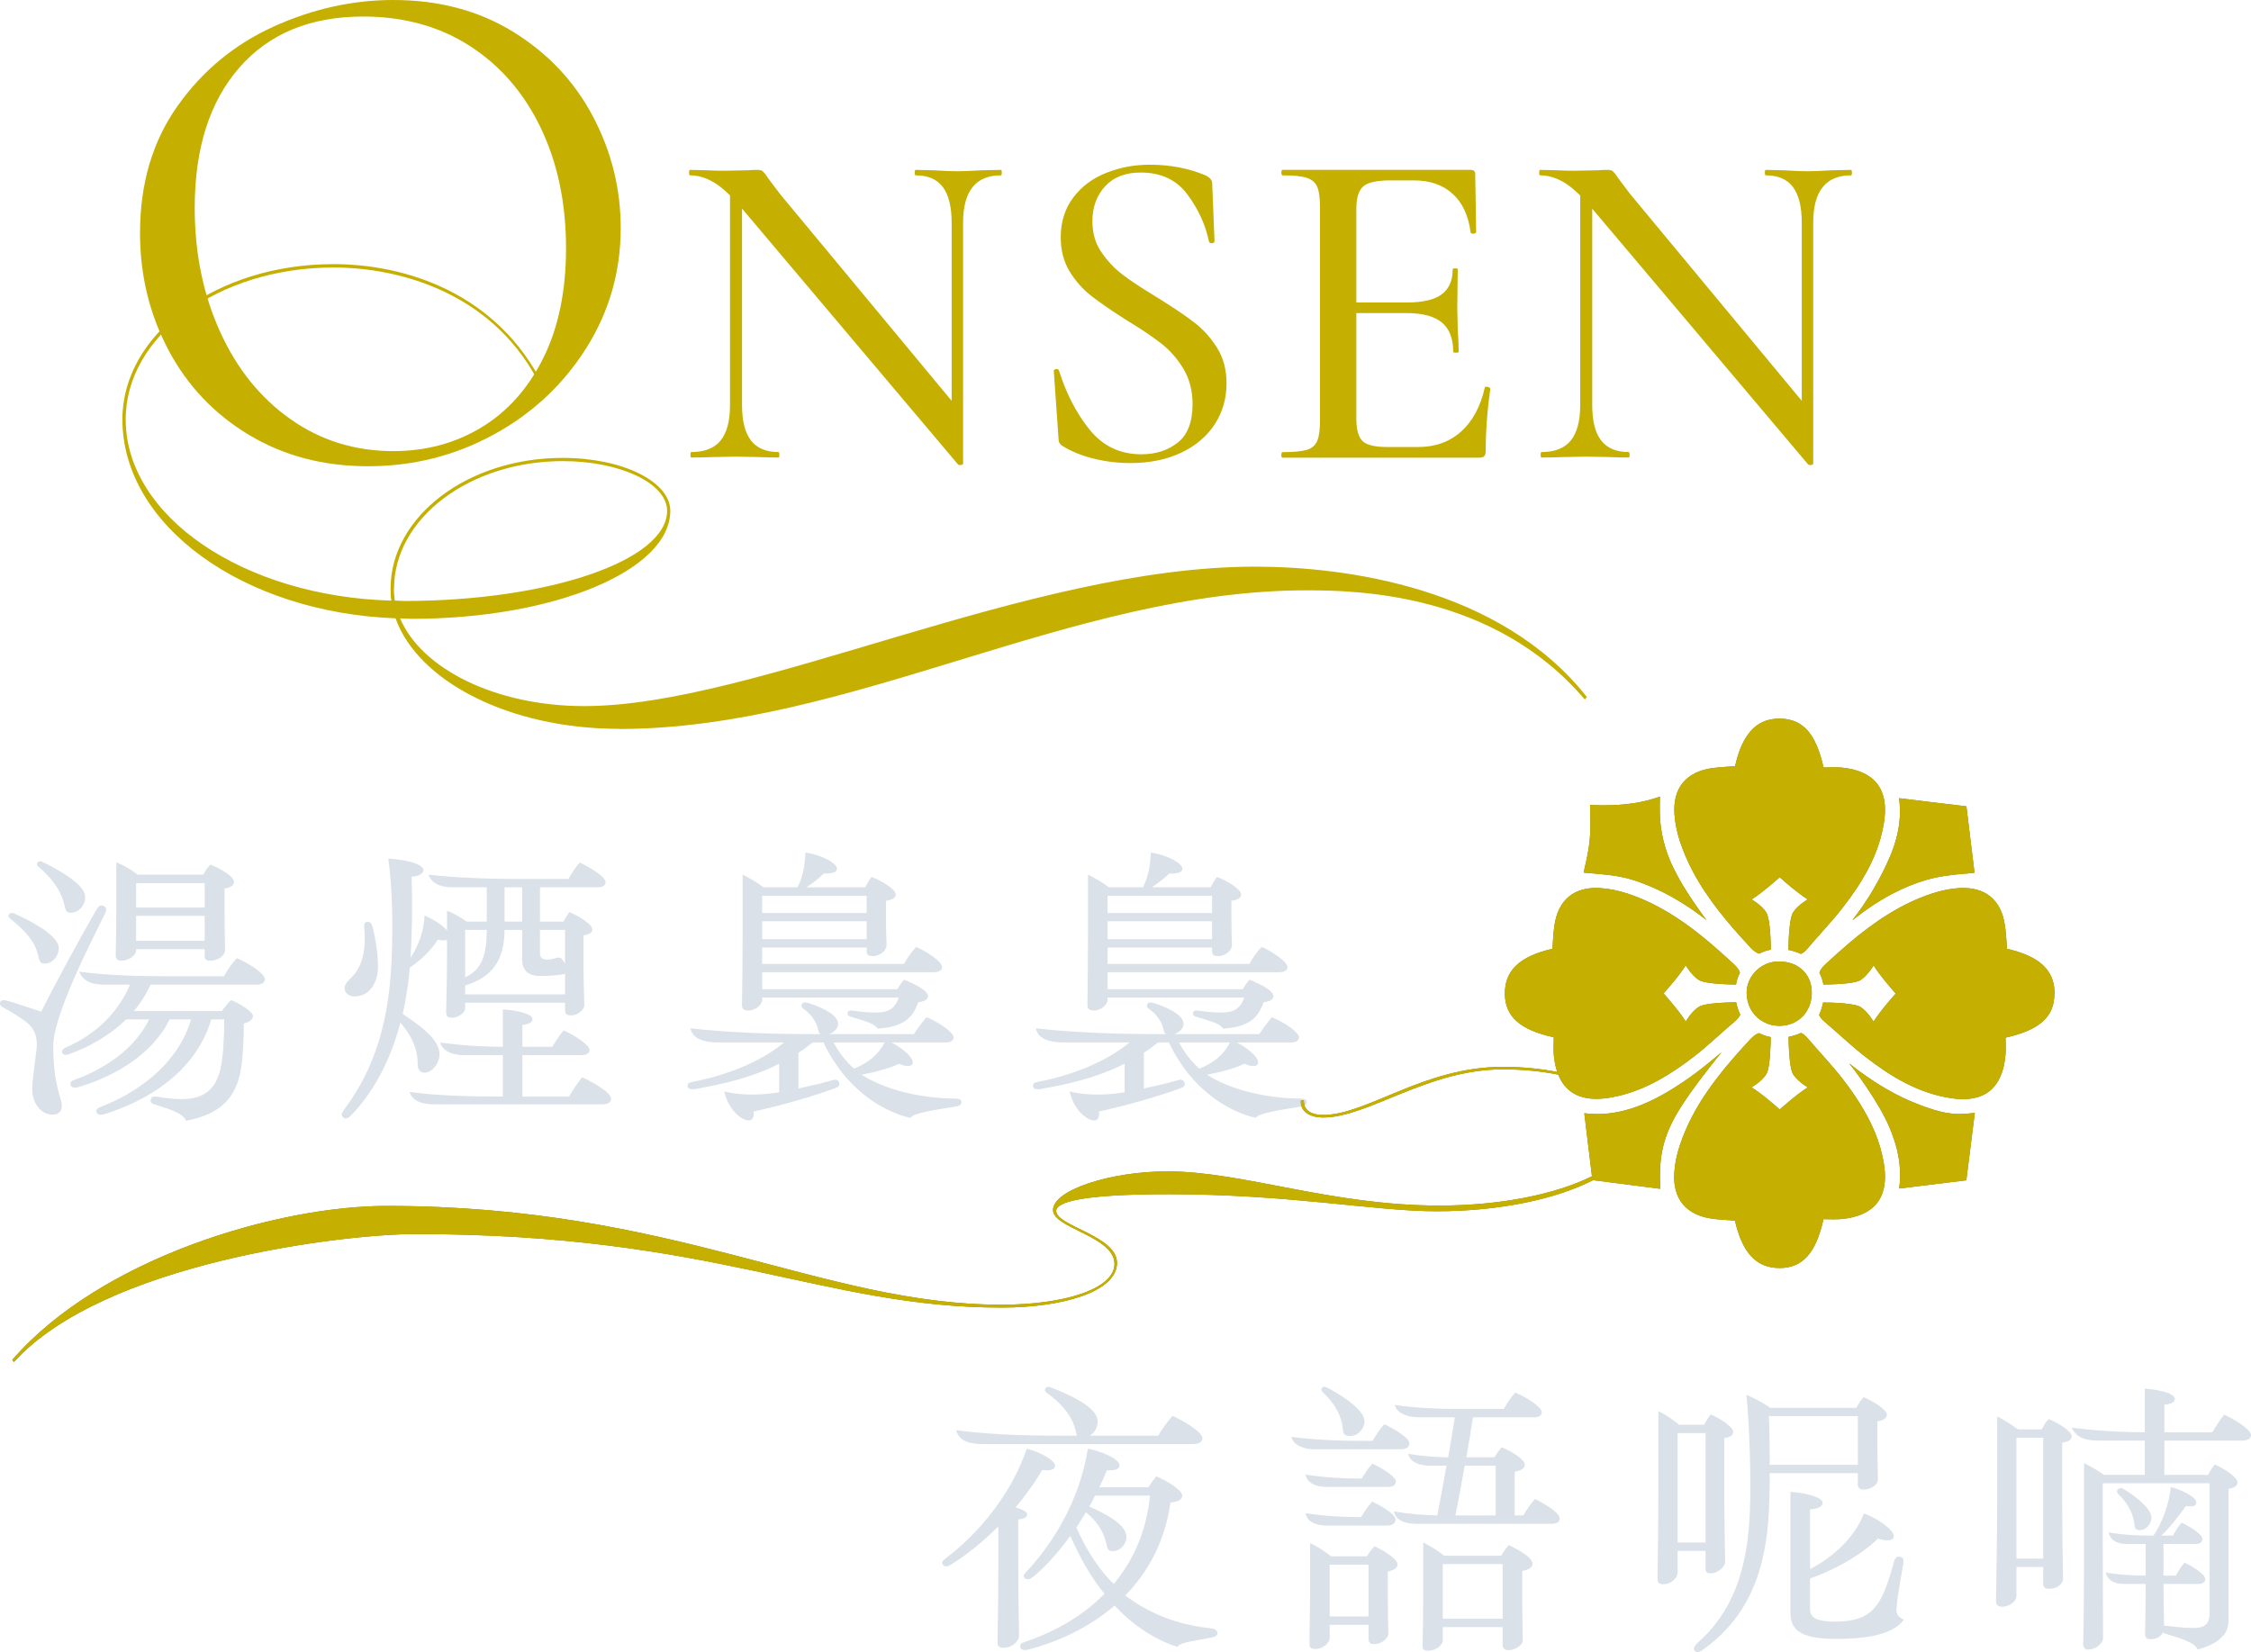 <?xml version="1.0" encoding="UTF-8"?>
<svg id="_圖層_2" data-name="圖層 2" xmlns="http://www.w3.org/2000/svg" viewBox="0 0 312.82 229.61">
  <defs>
    <style>
      .cls-1 {
        fill: #dae1e8;
      }

      .cls-2 {
        fill: #8c8015;
      }

      .cls-3 {
        fill: #c5af00;
      }
    </style>
  </defs>
  <g id="Graphic">
    <g>
      <g>
        <path class="cls-1" d="M7.4,145.37c0,5.6,1.2,7.24,1.2,8.36,0,.72-.48,1.2-1.32,1.2-1.52,0-2.8-1.56-2.8-3.48,0-1.48.48-4.4.6-5.6.16-1.48-.16-2.76-1.28-3.68-.8-.64-2.16-1.52-3.24-2.08-.4-.2-.68-.44-.52-.8.16-.36.52-.32.96-.2,1.36.36,3.08,1,4.72,1.52,2.16-4.24,5.16-9.8,7.6-14.04.32-.56.56-.84,1-.68.56.2.52.6.24,1.16-2.28,4.6-7.16,14.2-7.16,18.32ZM1.25,127.09c.28-.36.64-.16.92-.04,3.44,1.56,6,3.32,6,4.72,0,1.08-.84,2.16-1.96,2.16-.64,0-.72-.36-.84-.84-.2-.88-.44-2.6-3.8-5.28-.36-.28-.52-.44-.32-.72ZM5.24,119.86c.2-.24.48-.16.8,0,3.4,1.68,5.8,3.4,5.8,4.84,0,1.08-.84,2.16-2,2.16-.68,0-.72-.4-.84-.88-.16-.64-.56-2.88-3.56-5.44-.32-.24-.4-.4-.2-.68ZM36.8,136.09c0,.48-.36.76-1.2.76h-14.68c-.6,1.36-1.4,2.6-2.32,3.68h12.24c.32-.48.88-1.16,1.24-1.52,1.2.4,3.08,1.64,3.08,2.2,0,.52-.6.88-1.28,1.04,0,2.32-.12,5.08-.52,6.96-.8,3.84-3.32,5.8-7.52,6.56-.32-1.04-2.4-1.64-4.04-2.16-.64-.2-.96-.28-.84-.8.12-.48.56-.44,1-.36.72.12,2.04.32,3.24.32,3.16,0,4.84-1.36,5.48-4.4.36-1.68.48-4.36.48-6.68h-1.8c-2.24,7.56-9.36,11.48-14.84,13.16-.52.16-.96.16-1.12-.28-.12-.36.2-.6.76-.8,1.92-.72,10-4.12,12.4-12.08h-3c-2.76,5.68-9.24,8.44-12.68,9.4-.56.16-.92.12-1.08-.28-.16-.4.2-.6.64-.76,2.68-.96,7.88-3.44,10.28-8.36h-3.2c-2.36,2.32-5.28,3.88-7.84,4.8-.56.2-.88.2-1.04-.2-.12-.32.2-.56.56-.72,2.64-1.16,6.68-3.6,8.88-8.72h-3.4c-1.44,0-3-.16-3.68-1.8,4.04.56,8.8.64,12.64.64h7.48c.48-.84,1.04-1.72,1.8-2.52,1.4.6,3.88,2.08,3.88,2.92ZM16.08,132.77c.04-1.76.08-4.28.08-6.8v-6.12c1,.4,2.04.96,2.96,1.72h9.12c.28-.48.56-.96,1-1.4,1.36.52,3.28,1.64,3.28,2.4,0,.48-.48.8-1.32.92v3.32c0,1.68.04,3.4.08,5.24,0,.68-.88,1.48-2.12,1.48-.6,0-.72-.28-.72-.68v-.92h-9.52v.2c0,.64-1.04,1.4-2.04,1.4-.68,0-.8-.36-.8-.76ZM28.44,122.74h-9.52v3.4h9.52v-3.4ZM18.92,130.77h9.52v-3.48h-9.52v3.48Z"/>
        <path class="cls-1" d="M55.64,142.13c-1.44,5.52-3.88,9.8-6.8,12.84-.48.48-.8.68-1.2.28-.28-.28-.12-.6.2-1.04,3.12-4.28,6.2-10.12,6.6-21.2.16-4.12.12-9.44-.48-13.68,3,.2,4.88.88,4.88,1.6,0,.56-.72.84-1.64.92.12,3.92.08,7.64-.16,11.28,1.08-1.56,1.88-3.72,1.96-5.88,1.44.64,2.56,1.4,3.12,2.08v-2.76c.96.4,1.92.92,2.72,1.52h2.8v-4.76h-4.72c-1.4,0-2.88-.36-3.36-1.76,3.28.4,8.12.6,12.4.6h7.04c.4-.72.96-1.6,1.56-2.28,1.28.56,3.6,1.96,3.6,2.72,0,.44-.36.72-1.24.72h-7.88v4.76h3.28c.2-.44.48-.88.8-1.32,1.48.6,3.2,1.76,3.2,2.4,0,.48-.48.72-1.24.84v3.56c0,1.96.08,4.52.12,6.16,0,.44-.68,1.4-1.92,1.4-.68,0-.76-.4-.76-.8v-.96h-13.88v.84c0,.4-.76,1.24-1.88,1.24-.64,0-.76-.32-.76-.76.04-1.96.12-5.28.12-7.4v-2.64c-.32.08-.76.08-1.28-.04-1.04,1.6-2.28,2.76-3.88,3.88-.2,2.32-.56,4.44-1,6.44,3.56,2.32,5.12,4,5.12,5.6,0,1.28-1.04,2.56-2.08,2.56-.8,0-.96-.68-.96-1.2,0-1-.08-3.04-2.4-5.76ZM47.89,137.33c0-.64.6-1.08,1.04-1.56,1.36-1.4,2-3.64,1.68-6.84-.04-.48.04-.76.44-.8.32-.04.6.16.72.72.44,1.68.76,3.76.76,5.48,0,2.08-1.04,4.16-3.28,4.16-.84,0-1.36-.52-1.36-1.16ZM84.92,152.69c0,.52-.36.8-1.36.8h-23.16c-1.36,0-3.04-.24-3.48-1.72,3.76.52,8.16.64,12.96.64v-5.76h-5.36c-1.4,0-2.88-.36-3.36-1.76,2.72.4,5.84.6,8.72.6v-5.2c2.36.16,4.12.72,4.12,1.32,0,.48-.44.76-1.4.84v3.04h4.16c.4-.72,1-1.6,1.56-2.28,1.28.56,3.6,1.96,3.6,2.72,0,.44-.32.72-1.24.72h-8.08v5.76h6.48c.48-.84,1.12-1.8,1.8-2.68,1.36.56,4.04,2.12,4.04,2.96ZM64.64,138.21h13.88v-2.88c-.12.04-.24.08-.32.08-.84.16-2.04.24-3.04.24-1.92,0-2.6-.84-2.6-2.44v-3.96h-2.44c-.04,4.4-1.84,6.6-5.48,7.72v1.24ZM64.64,129.25v6.6c2.16-1.04,3-2.76,3-6.6h-3ZM70.12,123.33v4.76h2.44v-4.76h-2.44ZM78.52,129.25h-3.48v3.28c0,.52.28.84.96.84.48,0,.84-.08,1.08-.16.24-.08.4-.12.56-.12s.32.04.48.24l.4.6v-4.68Z"/>
        <path class="cls-1" d="M133.6,153.17c0,.36-.2.52-.84.64-3.04.48-5.92.92-6.24,1.56-2.76-.6-8.56-3.08-12.08-10.48h-1.52c-.64.52-1.28,1-1.96,1.44v4.96c1.84-.4,3.52-.8,4.6-1.12.52-.16.88-.16,1.04.28.16.44-.08.64-.64.84-2.88,1.04-7.04,2.28-11.24,3.2.12.56-.08,1.24-.64,1.24-1.08,0-2.88-1.52-3.44-4.04,1.8.48,4.6.64,7.64.12v-3.96c-4.12,2.08-8.36,2.92-11.68,3.52-.48.04-1,.04-1.04-.36-.04-.44.2-.56.68-.64,2.76-.52,8.6-2.04,12.72-5.48h-9.16c-1.64,0-3.56-.36-3.84-1.96,5.4.6,11.28.8,16.84.8h1.24c-.2-.12-.28-.32-.36-.68-.16-.72-.68-1.84-1.76-2.64-.32-.24-.68-.44-.48-.84.16-.32.52-.28,1.04-.12,2.52.84,4,1.84,4,2.88,0,.6-.6,1.16-1.28,1.4h11.8c.56-.84,1.08-1.56,1.76-2.36,1.72.72,3.76,2.12,3.76,2.8,0,.48-.4.72-1.2.72h-7.44c1.64.84,2.96,2.08,2.96,2.72,0,.32-.2.56-.64.56-.48,0-.96-.16-1.24-.32-1.44.68-3.64,1.24-5.24,1.52,5.2,3.28,12.12,3.32,13,3.32.56,0,.88.12.88.48ZM103.12,139.65c.04-3.32.08-6.48.08-9.72v-8.36c1,.48,2.08,1.12,2.92,1.76h4.72c.68-1.36,1.04-3,1.08-4.84,2.52.4,4.4,1.56,4.4,2.24,0,.52-.68.72-1.84.68-.68.68-1.56,1.36-2.44,1.92h8.2c.24-.48.52-.96.88-1.44,1.44.52,3.36,1.72,3.36,2.44,0,.52-.6.76-1.36.88v1.88c0,1.36.04,2.92.08,4.28,0,.68-.8,1.52-1.96,1.52-.68,0-.8-.28-.8-.72v-.48h-14.52v2.28h19.72c.44-.84,1.04-1.68,1.68-2.36,1.24.52,3.6,2,3.6,2.8,0,.44-.4.72-1.2.72h-23.8v2.36h18.8c.24-.44.52-.88.92-1.32,1.4.56,3.32,1.48,3.32,2.28,0,.48-.48.76-1.36.84-.72,2.12-1.96,3.44-5.64,3.68-.28-.64-1.68-1.04-3.44-1.56-.56-.16-.8-.28-.72-.64.08-.36.36-.36.88-.28.8.12,1.88.24,3.08.24,2,0,2.64-.76,3.16-2.08h-19v.32c0,.64-.88,1.48-1.92,1.48-.8,0-.88-.36-.88-.8ZM120.44,124.5h-14.52v2.4h14.52v-2.4ZM105.92,130.53h14.52v-2.48h-14.52v2.48ZM115.84,144.89c.68,1.28,1.68,2.64,2.84,3.64,1.92-.76,3.44-1.96,4.24-3.64h-7.08Z"/>
        <path class="cls-1" d="M181.6,153.17c0,.36-.2.52-.84.64-3.04.48-5.92.92-6.24,1.56-2.76-.6-8.56-3.08-12.08-10.48h-1.52c-.64.52-1.28,1-1.96,1.44v4.96c1.84-.4,3.52-.8,4.6-1.12.52-.16.88-.16,1.04.28.16.44-.08.64-.64.84-2.88,1.04-7.04,2.28-11.24,3.2.12.56-.08,1.24-.64,1.24-1.08,0-2.88-1.52-3.44-4.04,1.8.48,4.6.64,7.64.12v-3.96c-4.12,2.08-8.36,2.92-11.68,3.52-.48.04-1,.04-1.04-.36-.04-.44.2-.56.68-.64,2.76-.52,8.6-2.04,12.72-5.48h-9.16c-1.64,0-3.56-.36-3.84-1.96,5.4.6,11.28.8,16.84.8h1.24c-.2-.12-.28-.32-.36-.68-.16-.72-.68-1.84-1.76-2.64-.32-.24-.68-.44-.48-.84.16-.32.52-.28,1.04-.12,2.52.84,4,1.84,4,2.88,0,.6-.6,1.16-1.28,1.4h11.8c.56-.84,1.08-1.56,1.76-2.36,1.72.72,3.76,2.12,3.76,2.8,0,.48-.4.72-1.2.72h-7.44c1.64.84,2.96,2.08,2.96,2.72,0,.32-.2.56-.64.56-.48,0-.96-.16-1.24-.32-1.44.68-3.64,1.24-5.24,1.52,5.2,3.28,12.12,3.32,13,3.32.56,0,.88.12.88.48ZM151.12,139.65c.04-3.32.08-6.48.08-9.72v-8.36c1,.48,2.08,1.12,2.92,1.76h4.72c.68-1.36,1.04-3,1.08-4.84,2.52.4,4.4,1.56,4.4,2.24,0,.52-.68.72-1.84.68-.68.68-1.56,1.36-2.44,1.92h8.2c.24-.48.52-.96.88-1.44,1.44.52,3.36,1.72,3.36,2.44,0,.52-.6.76-1.36.88v1.88c0,1.36.04,2.92.08,4.28,0,.68-.8,1.52-1.96,1.52-.68,0-.8-.28-.8-.72v-.48h-14.52v2.28h19.72c.44-.84,1.04-1.68,1.68-2.36,1.24.52,3.6,2,3.6,2.8,0,.44-.4.72-1.2.72h-23.8v2.36h18.8c.24-.44.52-.88.92-1.32,1.4.56,3.32,1.48,3.32,2.28,0,.48-.48.76-1.36.84-.72,2.12-1.96,3.44-5.64,3.68-.28-.64-1.68-1.04-3.44-1.56-.56-.16-.8-.28-.72-.64.08-.36.36-.36.88-.28.8.12,1.88.24,3.08.24,2,0,2.64-.76,3.16-2.08h-19v.32c0,.64-.88,1.48-1.92,1.48-.8,0-.88-.36-.88-.8ZM168.44,124.5h-14.52v2.4h14.52v-2.4ZM153.92,130.53h14.52v-2.48h-14.52v2.48ZM163.84,144.89c.68,1.28,1.68,2.64,2.84,3.64,1.92-.76,3.44-1.96,4.24-3.64h-7.08Z"/>
      </g>
      <g>
        <path class="cls-1" d="M141.5,216.19c0,4.08.04,7.52.12,11.2,0,.68-.96,1.64-2.16,1.64-.76,0-.84-.32-.84-.84.08-3.76.12-7.4.12-10.92v-5.12c-2.32,2.32-4.68,4.16-6.6,5.32-.52.32-.88.32-1.12,0-.2-.28-.04-.56.4-.88,1.56-1.16,8.16-6.32,11.28-15.24,1.8.48,3.92,1.56,3.92,2.4,0,.52-.72.72-1.8.56-1.08,1.88-2.36,3.6-3.68,5.2.96.28,1.6.6,1.6.96,0,.44-.44.64-1.24.72v5ZM149.38,199.55h.28c-.04-.12-.08-.24-.12-.44-.08-.52-.56-3-3.92-5.4-.32-.24-.52-.44-.32-.76.2-.28.52-.2.84-.08,4.08,1.6,6.4,3.16,6.4,4.68,0,.8-.4,1.6-1.12,2h9.52c.6-.96,1.24-1.92,2-2.76,1.48.64,4.16,2.24,4.16,3.12,0,.56-.56.8-1.36.8h-29.15c-1.76,0-3.28-.36-3.72-1.92,5.76.72,10.56.76,16.52.76ZM169.18,226.99c0,.4-.32.52-.96.64-2.92.56-4.32.68-4.56,1.28-2.36-.72-5.76-2.48-8.76-5.76-3.6,3.12-7.92,5.04-11.96,6.12-.52.12-1.08.12-1.16-.36-.08-.44.2-.56.72-.72,3.4-1.16,7.6-3.2,11-6.68-1.72-2-3.36-4.88-4.76-8.04-1.96,2.72-3.88,4.68-5.2,5.72-.44.36-.88.4-1.12.16-.32-.32-.2-.44.2-.88,3.2-3.4,7.32-9.32,8.56-17.12,2.16.44,4.4,1.48,4.4,2.32,0,.48-.56.76-1.76.68-.32.8-.68,1.6-1.04,2.36h6.8c.32-.48.64-.96,1.12-1.52,1.48.64,3.6,1.92,3.6,2.68,0,.6-.68.88-1.64.96-.76,5.44-3.12,9.68-6.28,12.92,4.84,3.72,10,4.36,11.84,4.56.68.08.96.32.96.68ZM149.58,212.31c1.36,3.08,3.24,6,5.2,7.84,2.56-3.08,4.52-7.08,5.04-12.28h-7.64c-.24.52-.52,1.04-.8,1.52,3.28,1.44,5.16,2.84,5.16,4.2,0,1.04-.84,2-1.88,2-.8,0-.76-.48-.88-.96-.2-.72-.56-2.56-2.88-4.44-.44.76-.88,1.44-1.32,2.12Z"/>
        <path class="cls-1" d="M182.58,201.43c-1.56,0-2.88-.68-3.12-1.72,4.08.52,7.64.56,11.28.56.48-.8,1-1.64,1.64-2.32,1.12.52,3.48,1.84,3.48,2.64,0,.48-.32.84-1.24.84h-12.04ZM190.7,203.43c1.2.52,3.28,1.76,3.28,2.48,0,.44-.36.76-1.12.76h-8.52c-1.32,0-2.68-.48-2.92-1.72,2.44.4,5.32.56,7.8.56.4-.64.88-1.4,1.48-2.08ZM184.26,212.03c-1.28,0-2.6-.44-2.84-1.72,2.44.4,5.36.56,7.72.56.44-.72.92-1.48,1.56-2.16,1.12.52,3.24,1.72,3.24,2.48,0,.44-.32.84-1.12.84h-8.56ZM194.22,217.43c0,.52-.6.84-1.36,1v3.48c0,1.8.04,3.32.08,5.2,0,.44-.8,1.4-1.96,1.4-.64,0-.8-.32-.8-.8v-1.88h-5.4v1.92c0,.48-.8,1.44-2,1.44-.72,0-.8-.28-.8-.72,0-2.32.08-4.92.08-7.24v-6.76c1,.44,2.04,1.16,2.92,1.84h5c.24-.44.6-.92,1-1.4.96.4,3.24,1.72,3.24,2.52ZM183.94,193.63c-.24-.24-.44-.48-.2-.76.2-.24.48-.12.88.08,2.88,1.56,5,3.28,5,4.6,0,.96-.8,2.04-2.04,2.04-.68,0-.92-.32-.96-.88-.08-.88-.36-2.88-2.68-5.08ZM184.78,224.67h5.4v-7.2h-5.4v7.2ZM216.74,211.07c0,.48-.36.72-1.16.72h-18.76c-1.36,0-2.76-.32-3.12-1.72,1.8.32,4.04.52,6.04.56.44-2.32.88-4.6,1.28-6.92h-2.32c-1.52,0-2.8-.56-3-1.64,1.72.28,3.72.48,5.56.48.32-1.84.6-3.72.92-5.56h-4.92c-1.48,0-3.08-.44-3.44-1.72,2.72.4,5.88.56,8.56.56h6.6c.48-.8.92-1.56,1.6-2.28,1.36.56,3.68,1.96,3.68,2.72,0,.48-.4.72-1.08.72h-8.48c-.28,1.84-.6,3.68-.92,5.56h3.88c.28-.44.64-.96,1.04-1.4,1.16.48,3.2,1.64,3.2,2.4,0,.56-.6.88-1.4,1v6.08h1.2c.4-.72.96-1.56,1.6-2.28,1.2.56,3.44,1.84,3.44,2.72ZM212.98,217.35c0,.52-.56.84-1.44,1v3.84c0,1.96.04,4.08.08,5.84,0,.56-.96,1.32-2,1.32-.64,0-.8-.32-.8-.8v-2.4h-8.32v1.88c0,.48-.76,1.4-2.08,1.4-.64,0-.72-.28-.72-.72.04-2.24.08-4.52.08-6.88v-7.44c1,.48,2.12,1.2,2.92,1.84h7.92c.32-.56.64-1,1.04-1.48,1.24.56,3.32,1.72,3.32,2.6ZM200.5,224.99h8.32v-7.6h-8.32v7.6ZM207.86,203.71h-4.32c-.4,2.36-.84,4.68-1.28,6.92h5.6v-6.92Z"/>
        <path class="cls-1" d="M237.02,215.55h-3.88v3.04c0,.64-.8,1.6-2,1.6-.68,0-.8-.32-.8-.8.08-4.04.12-8.08.12-12.44v-10.84c1,.52,2,1.16,2.88,1.92h3.48c.24-.44.52-.96.92-1.44,1.4.6,3.12,1.76,3.12,2.4,0,.48-.36.8-1.24.88v7.04c0,3.36.08,8.2.12,10.2,0,.56-.92,1.56-2,1.56-.64,0-.72-.24-.72-.72v-2.4ZM237.02,199.19h-3.88v15.2h3.88v-15.2ZM258.18,204.75h-12.24c0,1.88-.04,3.72-.12,5.32-.44,8.84-3.2,15-9.24,19.28-.48.36-.88.32-1.08.08-.2-.24-.08-.64.32-1,4.96-4.32,7.04-10.28,7.36-18.32.2-4.76-.08-12.28-.48-16.24,1.16.48,2.4,1.16,3.32,1.8h11.96c.24-.48.64-1.08,1-1.48,1.32.52,3.24,1.76,3.24,2.44,0,.4-.44.8-1.32.92v3.04c0,1.84.04,3.92.08,5,.04.6-.76,1.44-2,1.44-.64,0-.8-.32-.8-.76v-1.52ZM258.18,196.83h-12.36c.08,1.72.12,4.2.12,6.76h12.24v-6.76ZM264.58,225.11c-1.16,1.64-3.92,2.68-9.44,2.68-5.16,0-6.32-1.4-6.32-3.64v-16.8c2.44.16,4.48.84,4.48,1.52,0,.52-.64.84-1.76.92v8.28c2.88-1.4,6.28-4.36,7.48-7.72,2.04.72,4.16,2.36,4.16,3.12,0,.88-1.52.64-2.2.36-2.64,2.64-6.92,4.72-9.44,5.56v4.28c0,1.2,1,1.72,3.4,1.72,5.24,0,6.6-2.08,8.24-8.28.16-.6.48-.8.8-.76.4.04.64.36.52.96-.44,2.48-.96,5.56-.96,6.48,0,.56.28,1,1.04,1.32Z"/>
        <path class="cls-1" d="M287.9,199.63c0,.48-.44.76-1.32.88v8.36c0,3.72.04,7.24.12,10.6,0,.6-.76,1.36-1.88,1.36-.76,0-.88-.32-.88-.8v-2.24h-3.72v4.08c0,.6-.88,1.44-1.96,1.44-.72,0-.88-.32-.88-.84.08-5.08.16-9.16.16-13.92v-11.68c.96.48,2.08,1.16,2.88,1.8h3.32c.28-.56.56-1,.96-1.44,1.28.52,3.2,1.68,3.2,2.4ZM280.22,216.63h3.72v-16.8h-3.72v16.8ZM312.82,199.47c0,.44-.4.76-1.32.76h-10.72v4.76h6.08c.24-.48.56-1,.92-1.44,1.32.56,3.16,1.76,3.16,2.48,0,.52-.44.76-1.24.88v18.32c0,1.84-1.2,3.16-4.28,4.04-.44-1-2.28-1.52-4.36-2.16-.16-.04-.36-.12-.48-.2-.28.52-.88.92-1.72.92-.6,0-.76-.28-.76-.72.04-1.88.08-4.24.08-6.96h-2.88c-1.24,0-2.32-.28-2.68-1.6,1.72.32,3.76.44,5.56.44v-4.4h-2.48c-1.24,0-2.32-.28-2.68-1.6,1.88.32,3.76.44,5.8.44h.44c1.16-1.6,2.28-4.64,2.4-6.76,1.76.48,3.56,1.44,3.56,2.16,0,.48-.48.64-1.44.48-.96,1.36-2.4,3.2-3.44,4.12h1.64c.36-.68.72-1.24,1.2-1.8,1.12.52,2.88,1.6,2.88,2.28,0,.4-.28.68-.96.68h-4.44v4.4h1.72c.36-.68.72-1.24,1.2-1.8,1.12.52,2.88,1.6,2.88,2.28,0,.4-.28.68-.96.68h-4.84c0,1.96.04,4,.08,5.8.16,0,.32.04.52.04.72.08,2.08.28,3.6.28,1.64,0,2.2-.68,2.2-1.96v-18.16h-14.84v9.48c0,5.24.04,8.64.04,12.04,0,.76-1.04,1.6-2.04,1.6-.48,0-.72-.28-.72-.8.08-3.48.12-7.6.12-12.8v-12.32c.8.4,1.84,1,2.8,1.64h5.64v-4.76h-6.16c-1.48,0-3.2-.08-4-1.8,3.04.4,6.76.64,10.16.64v-6.08c2.56.24,4.16.76,4.16,1.44,0,.52-.56.72-1.44.8v3.84h6.68c.48-.84,1.04-1.72,1.64-2.44,1.24.52,3.72,2.04,3.72,2.84ZM296.62,211.91c-.08-.72-.32-2.32-2.08-4.08-.32-.32-.48-.56-.2-.84.24-.24.52-.2.84,0,1.92,1.2,3.8,2.76,3.8,3.96,0,.88-.72,1.72-1.64,1.72-.6,0-.68-.36-.72-.76Z"/>
      </g>
      <g>
        <path class="cls-3" d="M34.61,60.45c-4.83-2.9-8.57-6.83-11.2-11.8-2.63-4.97-3.95-10.38-3.95-16.25,0-6.87,1.73-12.75,5.2-17.65,3.46-4.9,7.92-8.58,13.35-11.05,5.43-2.46,10.98-3.7,16.65-3.7,6.33,0,11.9,1.48,16.7,4.45,4.8,2.97,8.48,6.88,11.05,11.75,2.57,4.87,3.85,10.04,3.85,15.5,0,6.07-1.6,11.63-4.8,16.7-3.2,5.07-7.48,9.07-12.85,12-5.37,2.93-11.18,4.4-17.45,4.4s-11.72-1.45-16.55-4.35ZM66.91,59.4c3.63-2.2,6.5-5.42,8.6-9.65,2.1-4.23,3.15-9.32,3.15-15.25,0-6.27-1.17-11.83-3.5-16.7-2.33-4.87-5.62-8.67-9.85-11.4-4.23-2.73-9.18-4.1-14.85-4.1-7.33,0-13.07,2.37-17.2,7.1-4.13,4.73-6.2,11.23-6.2,19.5,0,6.27,1.17,11.98,3.5,17.15,2.33,5.17,5.6,9.23,9.8,12.2,4.2,2.97,8.97,4.45,14.3,4.45,4.53,0,8.62-1.1,12.25-3.3Z"/>
        <path class="cls-3" d="M133.56,64.62c-.19.04-.33.02-.42-.06l-30.14-35.71c-1.41-1.66-2.67-2.83-3.78-3.49-1.11-.66-2.22-.99-3.33-.99-.09,0-.13-.13-.13-.38s.04-.38.13-.38l2.5.06c.51.04,1.24.06,2.18.06l3.26-.06c.43-.04.92-.06,1.47-.06.34,0,.6.09.77.26.17.17.43.51.77,1.02l1.54,2.05,24.96,30.08.51,7.42c0,.08-.1.15-.29.19ZM101.46,25.07l1.66.13v31.1c0,2.22.42,3.86,1.25,4.93.83,1.07,2.1,1.6,3.81,1.6.08,0,.13.13.13.38s-.04.38-.13.38c-1.11,0-1.96-.02-2.56-.06l-3.26-.06-3.46.06c-.64.04-1.58.06-2.82.06-.09,0-.13-.13-.13-.38s.04-.38.13-.38c1.83,0,3.19-.53,4.06-1.6.87-1.07,1.31-2.71,1.31-4.93v-31.23ZM133.85,64.43l-1.6-1.98v-31.49c0-2.22-.41-3.87-1.22-4.96-.81-1.09-2.07-1.63-3.78-1.63-.09,0-.13-.13-.13-.38s.04-.38.13-.38l2.56.06c1.28.09,2.37.13,3.26.13.77,0,1.88-.04,3.33-.13l2.69-.06c.08,0,.13.13.13.38s-.04.38-.13.38c-3.5,0-5.25,2.2-5.25,6.59v33.47Z"/>
        <path class="cls-3" d="M153.05,35.02c.81,1.22,1.79,2.26,2.94,3.14,1.15.88,2.75,1.93,4.8,3.17,2.13,1.32,3.83,2.46,5.09,3.42,1.26.96,2.34,2.14,3.23,3.55.9,1.41,1.34,3.07,1.34,4.99,0,2.09-.54,3.98-1.63,5.66-1.09,1.69-2.65,3.01-4.67,3.97s-4.38,1.44-7.07,1.44c-1.71,0-3.39-.2-5.06-.61s-3.11-.99-4.35-1.76c-.21-.13-.36-.28-.45-.45-.09-.17-.13-.43-.13-.77l-.64-9.15c-.04-.17.05-.28.29-.32.23-.04.37.02.42.19,1.02,3.24,2.45,6,4.29,8.26,1.83,2.26,4.22,3.39,7.17,3.39,2,0,3.69-.54,5.06-1.63,1.37-1.09,2.05-2.87,2.05-5.34,0-1.88-.43-3.52-1.28-4.93-.85-1.41-1.9-2.59-3.14-3.55-1.24-.96-2.88-2.06-4.93-3.3-2.01-1.28-3.59-2.38-4.77-3.3-1.17-.92-2.17-2.05-2.98-3.39-.81-1.34-1.22-2.91-1.22-4.7,0-2.18.59-4.03,1.76-5.57,1.17-1.54,2.71-2.68,4.61-3.42,1.9-.75,3.89-1.12,5.98-1.12,2.82,0,5.4.49,7.74,1.47.64.3.96.68.96,1.15l.32,8c0,.17-.12.27-.35.29-.23.02-.37-.05-.42-.22-.47-2.3-1.46-4.48-2.98-6.53-1.51-2.05-3.68-3.07-6.5-3.07-2.13,0-3.79.64-4.96,1.92-1.17,1.28-1.76,2.9-1.76,4.86,0,1.62.41,3.04,1.22,4.26Z"/>
        <path class="cls-3" d="M178.07,63.22c0-.26.06-.38.19-.38,1.54,0,2.66-.11,3.36-.32.7-.21,1.18-.63,1.44-1.25.26-.62.38-1.57.38-2.85v-29.63c0-1.28-.13-2.22-.38-2.82-.26-.6-.74-1.01-1.44-1.25-.7-.23-1.82-.35-3.36-.35-.13,0-.19-.13-.19-.38s.06-.38.19-.38h26.11c.43,0,.64.19.64.58l.13,8.06c0,.13-.12.2-.35.22s-.37-.03-.42-.16c-.3-2.35-1.13-4.14-2.5-5.38-1.37-1.24-3.16-1.86-5.38-1.86h-3.26c-1.88,0-3.14.28-3.78.83-.64.56-.96,1.6-.96,3.14v29.12c0,1.54.29,2.58.86,3.14s1.74.83,3.49.83h4.22c2.39,0,4.38-.71,5.98-2.14,1.6-1.43,2.7-3.47,3.3-6.11,0-.09.08-.13.26-.13.13,0,.25.03.35.1.11.06.16.12.16.16-.43,3.07-.64,5.95-.64,8.64,0,.34-.06.59-.19.74-.13.15-.38.22-.77.22h-27.26c-.13,0-.19-.13-.19-.38ZM200.37,44.82c-1.05-.87-2.7-1.31-4.96-1.31h-9.34v-1.47h9.47c2.18,0,3.78-.37,4.8-1.12,1.02-.75,1.54-1.91,1.54-3.49,0-.08.12-.13.35-.13s.35.04.35.13l-.06,5.38.06,2.88c.09,1.37.13,2.43.13,3.2,0,.09-.13.13-.38.13s-.38-.04-.38-.13c0-1.83-.52-3.19-1.57-4.06Z"/>
        <path class="cls-3" d="M251.7,64.62c-.19.04-.33.02-.42-.06l-30.14-35.71c-1.41-1.66-2.67-2.83-3.78-3.49-1.11-.66-2.22-.99-3.33-.99-.09,0-.13-.13-.13-.38s.04-.38.13-.38l2.5.06c.51.04,1.24.06,2.18.06l3.26-.06c.43-.04.92-.06,1.47-.06.34,0,.6.09.77.26.17.17.43.51.77,1.02l1.54,2.05,24.96,30.08.51,7.42c0,.08-.1.15-.29.19ZM219.61,25.07l1.66.13v31.1c0,2.22.42,3.86,1.25,4.93.83,1.07,2.1,1.6,3.81,1.6.08,0,.13.13.13.38s-.04.38-.13.38c-1.11,0-1.96-.02-2.56-.06l-3.26-.06-3.46.06c-.64.04-1.58.06-2.82.06-.09,0-.13-.13-.13-.38s.04-.38.13-.38c1.83,0,3.19-.53,4.06-1.6.87-1.07,1.31-2.71,1.31-4.93v-31.23ZM251.99,64.43l-1.6-1.98v-31.49c0-2.22-.41-3.87-1.22-4.96-.81-1.09-2.07-1.63-3.78-1.63-.09,0-.13-.13-.13-.38s.04-.38.13-.38l2.56.06c1.28.09,2.37.13,3.26.13.77,0,1.88-.04,3.33-.13l2.69-.06c.08,0,.13.13.13.38s-.04.38-.13.38c-3.5,0-5.25,2.2-5.25,6.59v33.47Z"/>
      </g>
      <path class="cls-3" d="M86.03,101.3c-15.24,0-27.95-6.61-31.06-15.36-21.16-.8-37.96-12.88-37.96-27.66,0-11.91,13.11-21.57,29.33-21.57,9.78,0,22.83,3.85,29.33,17.2l-.4.06c-6.27-13.11-19.5-16.79-28.93-16.79-15.93,0-28.87,9.43-28.87,21.11,0,13.51,16.39,24.61,36.92,25.19-.11-.52-.11-1.09-.11-1.67,0-10.01,10.7-18.17,23.92-18.17,8.28,0,14.95,3.28,14.95,7.36,0,8.28-16.1,15.01-35.94,15.01-.58,0-1.09-.06-1.61-.06,2.99,7.02,13.28,12.19,25.59,12.19,23.75,0,61.54-19.38,93.22-19.38,12.59,0,34.1,2.88,46.12,18.12l-.29.35c-12.59-14.84-31.69-15.18-38.65-15.18-32.84,0-63.43,19.27-95.58,19.27ZM54.74,81.8c0,.58.06,1.15.12,1.67.4,0,.81.06,1.27.06,20.19,0,36.58-5.64,36.58-12.54,0-3.8-6.5-6.9-14.49-6.9-12.94,0-23.46,7.94-23.46,17.71Z"/>
      <g>
        <g>
          <path class="cls-2" d="M183.85,155.32c6.34,0,14.48-6.69,25-6.69,2.75,0,5.36.26,7.7.73,1.06,2.66,3.38,3.77,6.91,3.24.34-.05.68-.11,1.01-.19.17-.02.33-.06.49-.1h.01c3.89-.93,7.26-3.01,10.42-5.45,1.96-1.52,3.77-3.27,5.68-4.88.34-.29.61-.61.77-.95-.28-.61-.45-1.18-.56-1.72h-.11s0,0,0,0h0c-.24,0-.67.01-1.19.03-.48.02-1.04.05-1.59.1-.06,0-.12.02-.18.02-.21.02-.42.04-.62.07-.63.09-1.18.22-1.47.39-1.03.62-1.85,2.06-1.85,2.06-1.03-1.64-3.09-3.91-3.09-3.91,0,0,2.06-2.26,3.09-3.9,0,0,.82,1.44,1.85,2.05.92.56,4.41.61,5.13.62.02-.1.04-.19.06-.28.01-.04.01-.08.03-.12.04-.17.08-.31.12-.45.1-.27.21-.54.34-.8-.12-.4-.43-.8-.88-1.21-4.39-4.07-8.95-7.86-14.75-9.79-1.19-.39-2.47-.66-3.73-.75-3.69-.26-5.96,1.65-6.44,5.32-.15,1.03-.18,2.09-.26,3.11-4.57,1.04-6.65,3.05-6.61,6.29.05,3.13,2.06,4.96,6.8,6.02,0,.79-.07,1.62,0,2.44.08.88.24,1.67.48,2.37-2.32-.46-4.88-.71-7.56-.71-11.05,0-18.84,6.69-25,6.69-1.46,0-2.64-.57-2.64-1.85,0-.13-.09-.22-.22-.22-.14,0-.22.09-.22.22,0,1.45,1.36,2.2,3.08,2.2Z"/>
          <path class="cls-2" d="M233.45,116.92c.48,1.45,1.08,2.82,1.77,4.13,1.03,1.97,2.28,3.8,3.64,5.55s2.85,3.42,4.38,5.07c.41.45.81.75,1.21.88.26-.13.53-.24.8-.34.13-.04.28-.09.44-.13.04-.01.08-.02.12-.03.09-.02.19-.04.28-.05h0c0-.18,0-.54-.02-.98-.01-.44-.04-.98-.08-1.52-.04-.52-.1-1.04-.18-1.5,0-.04-.01-.07-.02-.11-.08-.44-.18-.81-.32-1.03-.08-.14-.19-.28-.29-.41-.69-.83-1.76-1.44-1.76-1.44.41-.26.86-.58,1.3-.92,1.33-1.01,2.6-2.17,2.6-2.17,0,0,1.27,1.16,2.6,2.17.44.34.89.66,1.3.92,0,0-1.44.82-2.06,1.85-.17.29-.3.84-.39,1.48-.02.13-.03.26-.05.39-.03.27-.06.54-.08.82-.01.14-.02.27-.03.41-.02.27-.03.53-.04.77-.02.61-.03,1.1-.03,1.3.27.05.55.12.84.21.29.09.58.2.89.34.17-.08.34-.18.49-.31s.31-.29.45-.46c1.61-1.91,3.36-3.71,4.88-5.68,2.76-3.55,5.06-7.38,5.74-11.93.13-.86.16-1.64.1-2.35-.02-.24-.05-.47-.09-.69-.34-1.77-1.35-3.03-3.01-3.77-.21-.09-.43-.18-.65-.25-.68-.23-1.46-.38-2.32-.46-.41-.04-.83-.04-1.23-.03-.41,0-.81.02-1.21.02-.27-1.18-.58-2.2-.95-3.05-.46-1.07-1.01-1.89-1.67-2.49-.13-.12-.27-.23-.41-.33-.42-.31-.87-.53-1.37-.68-.17-.05-.34-.09-.51-.13-.35-.07-.72-.1-1.11-.11-.61,0-1.17.06-1.69.2-.17.05-.34.1-.51.17-.83.33-1.54.87-2.14,1.64-.12.15-.24.32-.35.49-.68,1.03-1.2,2.4-1.59,4.11-.51.04-1.03.07-1.55.11-.52.04-1.04.08-1.56.15-.92.12-1.72.35-2.41.69-.69.34-1.26.78-1.72,1.33-.9,1.09-1.31,2.58-1.18,4.42h0c.09,1.26.36,2.54.75,3.73Z"/>
          <path class="cls-2" d="M258.41,153.28c-.71-1.12-1.48-2.21-2.3-3.27-1.52-1.97-3.27-3.78-4.88-5.68-.14-.17-.3-.32-.45-.46s-.32-.24-.49-.31c-.3.14-.6.25-.89.34s-.57.16-.84.21c0,.2,0,.69.03,1.3,0,.24.02.5.04.77.05.8.14,1.68.28,2.33.07.32.16.59.26.77.08.13.17.25.27.37.3.36.67.69.99.94.44.33.8.54.8.54-1.64,1.03-3.91,3.08-3.91,3.08,0,0-2.26-2.06-3.91-3.08,0,0,.36-.21.8-.54.44-.33.95-.8,1.26-1.31.28-.46.43-1.56.51-2.64.08-1.08.1-2.13.1-2.5-.1-.02-.19-.03-.28-.05-.04,0-.08-.02-.12-.03-.16-.04-.31-.08-.44-.13-.19-.07-.38-.15-.57-.24-.08-.04-.16-.06-.24-.1h0c-.2.06-.4.17-.6.32-.2.15-.4.34-.61.56-3.05,3.29-5.95,6.69-8.02,10.62-.69,1.31-1.29,2.68-1.77,4.13-.1.3-.19.6-.27.91-.25.92-.41,1.88-.48,2.82-.26,3.69,1.65,5.96,5.31,6.44.52.07,1.04.12,1.56.15.52.04,1.04.07,1.55.11.17.75.37,1.43.6,2.05.06.15.11.3.17.45.25.6.52,1.14.82,1.6.11.17.23.34.35.49.24.3.49.56.76.79.42.36.88.64,1.39.84.66.26,1.39.38,2.2.37,3.13-.04,4.96-2.06,6.02-6.79.39,0,.8.02,1.21.02.41,0,.82,0,1.23-.03,4.61-.42,6.67-2.96,5.98-7.52-.48-3.19-1.77-6.02-3.44-8.66Z"/>
          <path class="cls-2" d="M221.44,121.4c1.22.11,2.46.22,3.69.45.17.03.33.07.5.11.32.07.64.14.96.24.83.24,1.62.53,2.4.85.42.17.82.34,1.22.53,2.12.98,4.06,2.17,5.82,3.46.39.28.77.57,1.14.87-.17-.22-.33-.44-.49-.66-1.32-1.83-2.58-3.67-3.61-5.61-.38-.72-.74-1.44-1.05-2.19-.23-.55-.43-1.12-.6-1.7-.35-1.16-.59-2.36-.7-3.63-.04-.53-.06-1.07-.06-1.6,0-.53,0-1.06.02-1.58v-.22c-2.26.82-4.82,1.21-7.79,1.21-.62,0-1.25-.02-1.92-.05h0c0,.33.01.66.02.99,0,0,0,.01,0,.02,0,0,0,.01,0,.02.02.67.03,1.33.02,1.98h0c0,.66-.03,1.31-.1,1.96-.07.69-.18,1.37-.31,2.03-.06.33-.13.65-.2.96-.07.31-.14.62-.21.92,0,0,0,.03-.01.06-.03.12-.08.37-.1.46.22.02.44.04.66.06.23.02.46.04.7.06Z"/>
          <path class="cls-2" d="M244.71,141.8c.72.49,1.59.77,2.54.78.66,0,1.27-.11,1.82-.34.83-.34,1.51-.91,1.98-1.65.47-.74.74-1.66.73-2.68-.01-1.61-.76-2.89-1.99-3.62-.72-.43-1.62-.66-2.63-.65-.02,0-.04,0-.07,0h0c-.59,0-1.17.14-1.69.37-1.56.69-2.68,2.25-2.67,4.01.01,1.6.78,2.98,1.97,3.79Z"/>
          <path class="cls-2" d="M285.52,138.16c.02-1.42-.37-2.6-1.19-3.57-.12-.14-.24-.27-.38-.4-.41-.39-.9-.74-1.47-1.05-.19-.1-.39-.2-.6-.3-.42-.19-.87-.37-1.37-.53-.49-.16-1.03-.31-1.6-.44-.08-1.02-.12-2.08-.26-3.11-.01-.09-.04-.17-.05-.26-.13-.8-.33-1.53-.64-2.15-.34-.69-.78-1.26-1.33-1.72-.54-.45-1.19-.78-1.93-.98-.74-.2-1.57-.27-2.49-.21-.95.07-1.9.23-2.82.48-.31.08-.61.17-.91.27-4.35,1.44-8,3.94-11.41,6.81-.57.48-1.13.97-1.69,1.47-.56.5-1.11,1-1.66,1.51-.45.41-.75.81-.88,1.21.13.26.24.53.34.8.04.13.09.28.13.44.01.04.02.08.03.12.02.09.04.19.05.28.05,0,.1,0,.17,0,.13,0,.3,0,.5-.01.1,0,.2,0,.31,0,.22,0,.47-.02.72-.03.13,0,.26-.01.39-.02.27-.02.54-.04.81-.06.4-.04.8-.09,1.15-.15.23-.04.45-.09.63-.14s.34-.12.45-.18c.13-.08.25-.17.37-.27.73-.59,1.29-1.48,1.44-1.73.02-.04.04-.06.04-.06,1.03,1.64,3.08,3.91,3.08,3.91,0,0-.51.57-1.16,1.34-.32.39-.67.82-1.01,1.27-.17.22-.33.44-.49.66-.15.22-.3.43-.43.64,0,0-.04-.07-.1-.17-.15-.24-.46-.7-.87-1.14-.16-.17-.32-.33-.5-.48-.12-.1-.25-.19-.37-.27-.17-.1-.44-.19-.77-.26-.86-.19-2.13-.28-3.1-.32-.12,0-.24,0-.35-.01-.11,0-.22,0-.32,0-.29,0-.51,0-.63-.01-.05.27-.12.55-.21.84s-.2.58-.34.89c.15.34.43.66.77.95,1.43,1.21,2.8,2.49,4.23,3.7.48.4.96.8,1.45,1.18,3.55,2.76,7.38,5.06,11.93,5.74,4.56.69,7.1-1.37,7.52-5.98.04-.41.04-.83.03-1.23,0-.41-.02-.81-.02-1.21,3.55-.8,5.57-2.02,6.38-3.91.13-.31.24-.65.3-1,.03-.18.06-.36.08-.54.02-.19.03-.38.03-.57h0Z"/>
          <path class="cls-2" d="M233.69,153.71c1.57-2.45,3.41-4.77,5.21-7.03.11-.14.23-.29.35-.44-1.64,1.38-3.33,2.78-5.13,4-2.17,1.46-4.62,2.94-7.34,3.81-.14.05-.28.09-.42.13-1.39.41-2.85.66-4.37.66-.6,0-1.21-.03-1.82-.11l1.06,8.76c-4.99,2.48-12.63,4.07-21.18,4.07-15.15,0-27.3-4.75-37.82-4.75-7.92,0-15.89,2.59-15.89,5.37,0,2.55,8.54,3.65,8.54,7.48,0,3.52-7.05,5.68-15.68,5.68-25,0-45.43-13.73-85.49-13.73-14.97,0-39.63,7.13-52,21.39l.22.31c12.46-13.78,45.66-17.79,55.78-17.79,41.74,0,56.58,10.22,81.49,10.22,8.46,0,16.03-2.2,16.03-6.21,0-3.79-8.45-5.11-8.45-7.22,0-1.23,3.48-2.33,15.58-2.33,16.95,0,28.58,2.37,37.29,2.37s16.6-1.68,21.74-4.32h.01c2.37.3,7.63.98,9.32,1.2-.2-4.38.26-7.31,2.97-11.52Z"/>
          <path class="cls-2" d="M260.35,123.61c-.87,1.47-1.85,2.9-2.93,4.3.1-.08.2-.15.3-.23,3.41-2.69,6.65-4.42,10.12-5.42.88-.25,1.77-.42,2.65-.55.44-.06.88-.11,1.32-.16.44-.05.88-.09,1.31-.13h.14c.39-.05.77-.08,1.14-.12h0c-.18-1.49-.37-3.03-.56-4.58-.19-1.55-.38-3.11-.57-4.65-1.48-.18-3.02-.36-4.59-.55-1.57-.19-3.16-.38-4.77-.58.09.64.13,1.3.13,1.96-.02,1.99-.49,4.06-1.4,6.19-.33.77-.69,1.53-1.07,2.28-.38.75-.79,1.49-1.23,2.23Z"/>
          <path class="cls-2" d="M272.44,154.84c-.22,0-.43,0-.65-.02-.36-.02-.71-.06-1.07-.11-.23-.03-.46-.07-.7-.13-.84-.18-1.75-.46-2.86-.87-2.58-.94-5.04-2.23-7.6-3.99-.85-.59-1.71-1.22-2.59-1.92.55.67,1.08,1.36,1.57,2.07,1.25,1.78,2.47,3.62,3.45,5.56.21.42.41.84.59,1.27.09.22.18.44.27.66.29.75.54,1.51.74,2.29.04.14.07.29.1.43.14.61.24,1.24.3,1.88.1,1.04.09,2.12-.06,3.23,3.19-.39,6.36-.78,9.33-1.14.29-2.26.58-4.62.88-6.99.1-.79.2-1.58.3-2.38h0c-.77.1-1.42.14-2.02.14Z"/>
        </g>
        <g>
          <path class="cls-3" d="M183.85,155.32c6.34,0,14.48-6.69,25-6.69,2.75,0,5.36.26,7.7.73,1.06,2.66,3.38,3.77,6.91,3.24.34-.05.68-.11,1.01-.19.17-.02.33-.06.49-.1h.01c3.89-.93,7.26-3.01,10.42-5.45,1.96-1.52,3.77-3.27,5.68-4.88.34-.29.61-.61.77-.95-.28-.61-.45-1.18-.56-1.72h-.11s0,0,0,0h0c-.24,0-.67.01-1.19.03-.48.02-1.04.05-1.59.1-.06,0-.12.02-.18.02-.21.02-.42.04-.62.07-.63.09-1.18.22-1.47.39-1.03.62-1.85,2.06-1.85,2.06-1.03-1.64-3.09-3.91-3.09-3.91,0,0,2.06-2.26,3.09-3.9,0,0,.82,1.44,1.85,2.05.92.56,4.41.61,5.13.62.02-.1.04-.19.06-.28.01-.04.01-.08.03-.12.04-.17.08-.31.12-.45.1-.27.21-.54.34-.8-.12-.4-.43-.8-.88-1.21-4.39-4.07-8.95-7.86-14.75-9.79-1.19-.39-2.47-.66-3.73-.75-3.69-.26-5.96,1.65-6.44,5.32-.15,1.03-.18,2.09-.26,3.11-4.57,1.04-6.65,3.05-6.61,6.29.05,3.13,2.06,4.96,6.8,6.02,0,.79-.07,1.62,0,2.44.08.88.24,1.67.48,2.37-2.32-.46-4.88-.71-7.56-.71-11.05,0-18.84,6.69-25,6.69-1.46,0-2.64-.57-2.64-1.85,0-.13-.09-.22-.22-.22-.14,0-.22.09-.22.22,0,1.45,1.36,2.2,3.08,2.2Z"/>
          <path class="cls-3" d="M233.45,116.92c.48,1.45,1.08,2.82,1.77,4.13,1.03,1.97,2.28,3.8,3.64,5.55s2.85,3.42,4.38,5.07c.41.45.81.75,1.21.88.26-.13.53-.24.8-.34.13-.04.28-.09.44-.13.04-.01.08-.02.12-.03.09-.02.19-.04.28-.05h0c0-.18,0-.54-.02-.98-.01-.44-.04-.98-.08-1.52-.04-.52-.1-1.04-.18-1.5,0-.04-.01-.07-.02-.11-.08-.44-.18-.81-.32-1.03-.08-.14-.19-.28-.29-.41-.69-.83-1.76-1.44-1.76-1.44.41-.26.86-.58,1.3-.92,1.33-1.01,2.6-2.17,2.6-2.17,0,0,1.27,1.16,2.6,2.17.44.34.89.66,1.3.92,0,0-1.44.82-2.06,1.85-.17.29-.3.84-.39,1.48-.02.13-.03.26-.05.39-.03.27-.06.54-.08.82-.01.14-.02.27-.03.41-.02.27-.03.53-.04.77-.02.61-.03,1.1-.03,1.3.27.05.55.12.84.21.29.09.58.2.89.34.17-.08.34-.18.49-.31s.31-.29.45-.46c1.61-1.91,3.36-3.71,4.88-5.68,2.76-3.55,5.06-7.38,5.74-11.93.13-.86.16-1.64.1-2.35-.02-.24-.05-.47-.09-.69-.34-1.77-1.35-3.03-3.01-3.77-.21-.09-.43-.18-.65-.25-.68-.23-1.46-.38-2.32-.46-.41-.04-.83-.04-1.23-.03-.41,0-.81.02-1.21.02-.27-1.18-.58-2.2-.95-3.05-.46-1.07-1.01-1.89-1.67-2.49-.13-.12-.27-.23-.41-.33-.42-.31-.87-.53-1.37-.68-.17-.05-.34-.09-.51-.13-.35-.07-.72-.1-1.11-.11-.61,0-1.17.06-1.69.2-.17.05-.34.1-.51.17-.83.33-1.54.87-2.14,1.64-.12.15-.24.32-.35.49-.68,1.03-1.2,2.4-1.59,4.11-.51.04-1.03.07-1.55.11-.52.04-1.04.08-1.56.15-.92.12-1.72.35-2.41.69-.69.34-1.26.78-1.72,1.33-.9,1.09-1.31,2.58-1.18,4.42h0c.09,1.26.36,2.54.75,3.73Z"/>
          <path class="cls-3" d="M258.41,153.28c-.71-1.12-1.48-2.21-2.3-3.27-1.52-1.97-3.27-3.78-4.88-5.68-.14-.17-.3-.32-.45-.46s-.32-.24-.49-.31c-.3.14-.6.25-.89.34s-.57.16-.84.21c0,.2,0,.69.03,1.3,0,.24.02.5.04.77.05.8.14,1.68.28,2.33.07.32.16.59.26.77.08.13.17.25.27.37.3.36.67.69.99.94.44.33.8.54.8.54-1.64,1.03-3.91,3.08-3.91,3.08,0,0-2.26-2.06-3.91-3.08,0,0,.36-.21.8-.54.44-.33.95-.8,1.26-1.31.28-.46.43-1.56.51-2.64.08-1.08.1-2.13.1-2.5-.1-.02-.19-.03-.28-.05-.04,0-.08-.02-.12-.03-.16-.04-.31-.08-.44-.13-.19-.07-.38-.15-.57-.24-.08-.04-.16-.06-.24-.1h0c-.2.06-.4.17-.6.32-.2.15-.4.34-.61.56-3.05,3.29-5.95,6.69-8.02,10.62-.69,1.31-1.29,2.68-1.77,4.13-.1.3-.19.6-.27.91-.25.92-.41,1.88-.48,2.82-.26,3.69,1.65,5.96,5.31,6.44.52.07,1.04.12,1.56.15.52.04,1.04.07,1.55.11.17.75.37,1.43.6,2.05.06.15.11.3.17.45.25.6.52,1.14.82,1.6.11.17.23.34.35.49.24.3.49.56.76.79.42.36.88.64,1.39.84.66.26,1.39.38,2.2.37,3.13-.04,4.96-2.06,6.02-6.79.39,0,.8.02,1.21.02.41,0,.82,0,1.23-.03,4.61-.42,6.67-2.96,5.98-7.52-.48-3.19-1.77-6.02-3.44-8.66Z"/>
          <path class="cls-3" d="M221.44,121.4c1.22.11,2.46.22,3.69.45.17.03.33.07.5.11.32.07.64.14.96.24.83.24,1.62.53,2.4.85.42.17.82.34,1.22.53,2.12.98,4.06,2.17,5.82,3.46.39.28.77.57,1.14.87-.17-.22-.33-.44-.49-.66-1.32-1.83-2.58-3.67-3.61-5.61-.38-.72-.74-1.44-1.05-2.19-.23-.55-.43-1.12-.6-1.7-.35-1.16-.59-2.36-.7-3.63-.04-.53-.06-1.07-.06-1.6,0-.53,0-1.06.02-1.58v-.22c-2.26.82-4.82,1.21-7.79,1.21-.62,0-1.25-.02-1.92-.05h0c0,.33.01.66.02.99,0,0,0,.01,0,.02,0,0,0,.01,0,.02.02.67.03,1.33.02,1.98h0c0,.66-.03,1.31-.1,1.96-.07.69-.18,1.37-.31,2.03-.06.33-.13.65-.2.96-.07.31-.14.62-.21.92,0,0,0,.03-.01.06-.03.12-.08.37-.1.46.22.02.44.04.66.06.23.02.46.04.7.06Z"/>
          <path class="cls-3" d="M244.71,141.8c.72.49,1.59.77,2.54.78.66,0,1.27-.11,1.82-.34.83-.34,1.51-.91,1.98-1.65.47-.74.74-1.66.73-2.68-.01-1.61-.76-2.89-1.99-3.62-.72-.43-1.62-.66-2.63-.65-.02,0-.04,0-.07,0h0c-.59,0-1.17.14-1.69.37-1.56.69-2.68,2.25-2.67,4.01.01,1.6.78,2.98,1.97,3.79Z"/>
          <path class="cls-3" d="M285.52,138.16c.02-1.42-.37-2.6-1.19-3.57-.12-.14-.24-.27-.38-.4-.41-.39-.9-.74-1.47-1.05-.19-.1-.39-.2-.6-.3-.42-.19-.87-.37-1.37-.53-.49-.16-1.03-.31-1.6-.44-.08-1.02-.12-2.08-.26-3.11-.01-.09-.04-.17-.05-.26-.13-.8-.33-1.53-.64-2.15-.34-.69-.78-1.26-1.33-1.72-.54-.45-1.19-.78-1.93-.98-.74-.2-1.57-.27-2.49-.21-.95.07-1.9.23-2.82.48-.31.08-.61.17-.91.27-4.35,1.44-8,3.94-11.41,6.81-.57.48-1.13.97-1.69,1.47-.56.5-1.11,1-1.66,1.51-.45.41-.75.81-.88,1.21.13.26.24.53.34.8.04.13.09.28.13.44.01.04.02.08.03.12.02.09.04.19.05.28.05,0,.1,0,.17,0,.13,0,.3,0,.5-.01.1,0,.2,0,.31,0,.22,0,.47-.02.72-.03.13,0,.26-.01.39-.02.27-.02.54-.04.81-.06.4-.04.8-.09,1.15-.15.23-.04.45-.09.63-.14s.34-.12.45-.18c.13-.08.25-.17.37-.27.73-.59,1.29-1.48,1.44-1.73.02-.04.04-.06.04-.06,1.03,1.64,3.08,3.91,3.08,3.91,0,0-.51.57-1.16,1.34-.32.39-.67.82-1.01,1.27-.17.22-.33.44-.49.66-.15.22-.3.43-.43.64,0,0-.04-.07-.1-.17-.15-.24-.46-.7-.87-1.14-.16-.17-.32-.33-.5-.48-.12-.1-.25-.19-.37-.27-.17-.1-.44-.19-.77-.26-.86-.19-2.13-.28-3.1-.32-.12,0-.24,0-.35-.01-.11,0-.22,0-.32,0-.29,0-.51,0-.63-.01-.05.27-.12.55-.21.84s-.2.58-.34.89c.15.34.43.66.77.95,1.43,1.21,2.8,2.49,4.23,3.7.48.4.96.8,1.45,1.18,3.55,2.76,7.38,5.06,11.93,5.74,4.56.69,7.1-1.37,7.52-5.98.04-.41.04-.83.03-1.23,0-.41-.02-.81-.02-1.21,3.55-.8,5.57-2.02,6.38-3.91.13-.31.24-.65.3-1,.03-.18.06-.36.08-.54.02-.19.03-.38.03-.57h0Z"/>
          <path class="cls-3" d="M233.69,153.71c1.57-2.45,3.41-4.77,5.21-7.03.11-.14.23-.29.35-.44-1.64,1.38-3.33,2.78-5.13,4-2.17,1.46-4.62,2.94-7.34,3.81-.14.05-.28.09-.42.13-1.39.41-2.85.66-4.37.66-.6,0-1.21-.03-1.82-.11l1.06,8.76c-4.99,2.48-12.63,4.07-21.18,4.07-15.15,0-27.3-4.75-37.82-4.75-7.92,0-15.89,2.59-15.89,5.37,0,2.55,8.54,3.65,8.54,7.48,0,3.52-7.05,5.68-15.68,5.68-25,0-45.43-13.73-85.49-13.73-14.97,0-39.63,7.13-52,21.39l.22.31c12.46-13.78,45.66-17.79,55.78-17.79,41.74,0,56.58,10.22,81.49,10.22,8.46,0,16.03-2.2,16.03-6.21,0-3.79-8.45-5.11-8.45-7.22,0-1.23,3.48-2.33,15.58-2.33,16.95,0,28.58,2.37,37.29,2.37s16.6-1.68,21.74-4.32h.01c2.37.3,7.63.98,9.32,1.2-.2-4.38.26-7.31,2.97-11.52Z"/>
          <path class="cls-3" d="M260.35,123.61c-.87,1.47-1.85,2.9-2.93,4.3.1-.08.2-.15.3-.23,3.41-2.69,6.65-4.42,10.12-5.42.88-.25,1.77-.42,2.65-.55.44-.06.88-.11,1.32-.16.44-.05.88-.09,1.31-.13h.14c.39-.05.77-.08,1.14-.12h0c-.18-1.49-.37-3.03-.56-4.58-.19-1.55-.38-3.11-.57-4.65-1.48-.18-3.02-.36-4.59-.55-1.57-.19-3.16-.38-4.77-.58.09.64.13,1.3.13,1.96-.02,1.99-.49,4.06-1.4,6.19-.33.77-.69,1.53-1.07,2.28-.38.75-.79,1.49-1.23,2.23Z"/>
          <path class="cls-3" d="M272.44,154.84c-.22,0-.43,0-.65-.02-.36-.02-.71-.06-1.07-.11-.23-.03-.46-.07-.7-.13-.84-.18-1.75-.46-2.86-.87-2.58-.94-5.04-2.23-7.6-3.99-.85-.59-1.71-1.22-2.59-1.92.55.67,1.08,1.36,1.57,2.07,1.25,1.78,2.47,3.62,3.45,5.56.21.42.41.84.59,1.27.09.22.18.44.27.66.29.75.54,1.51.74,2.29.04.14.07.29.1.43.14.61.24,1.24.3,1.88.1,1.04.09,2.12-.06,3.23,3.19-.39,6.36-.78,9.33-1.14.29-2.26.58-4.62.88-6.99.1-.79.2-1.58.3-2.38h0c-.77.1-1.42.14-2.02.14Z"/>
        </g>
      </g>
    </g>
  </g>
</svg>